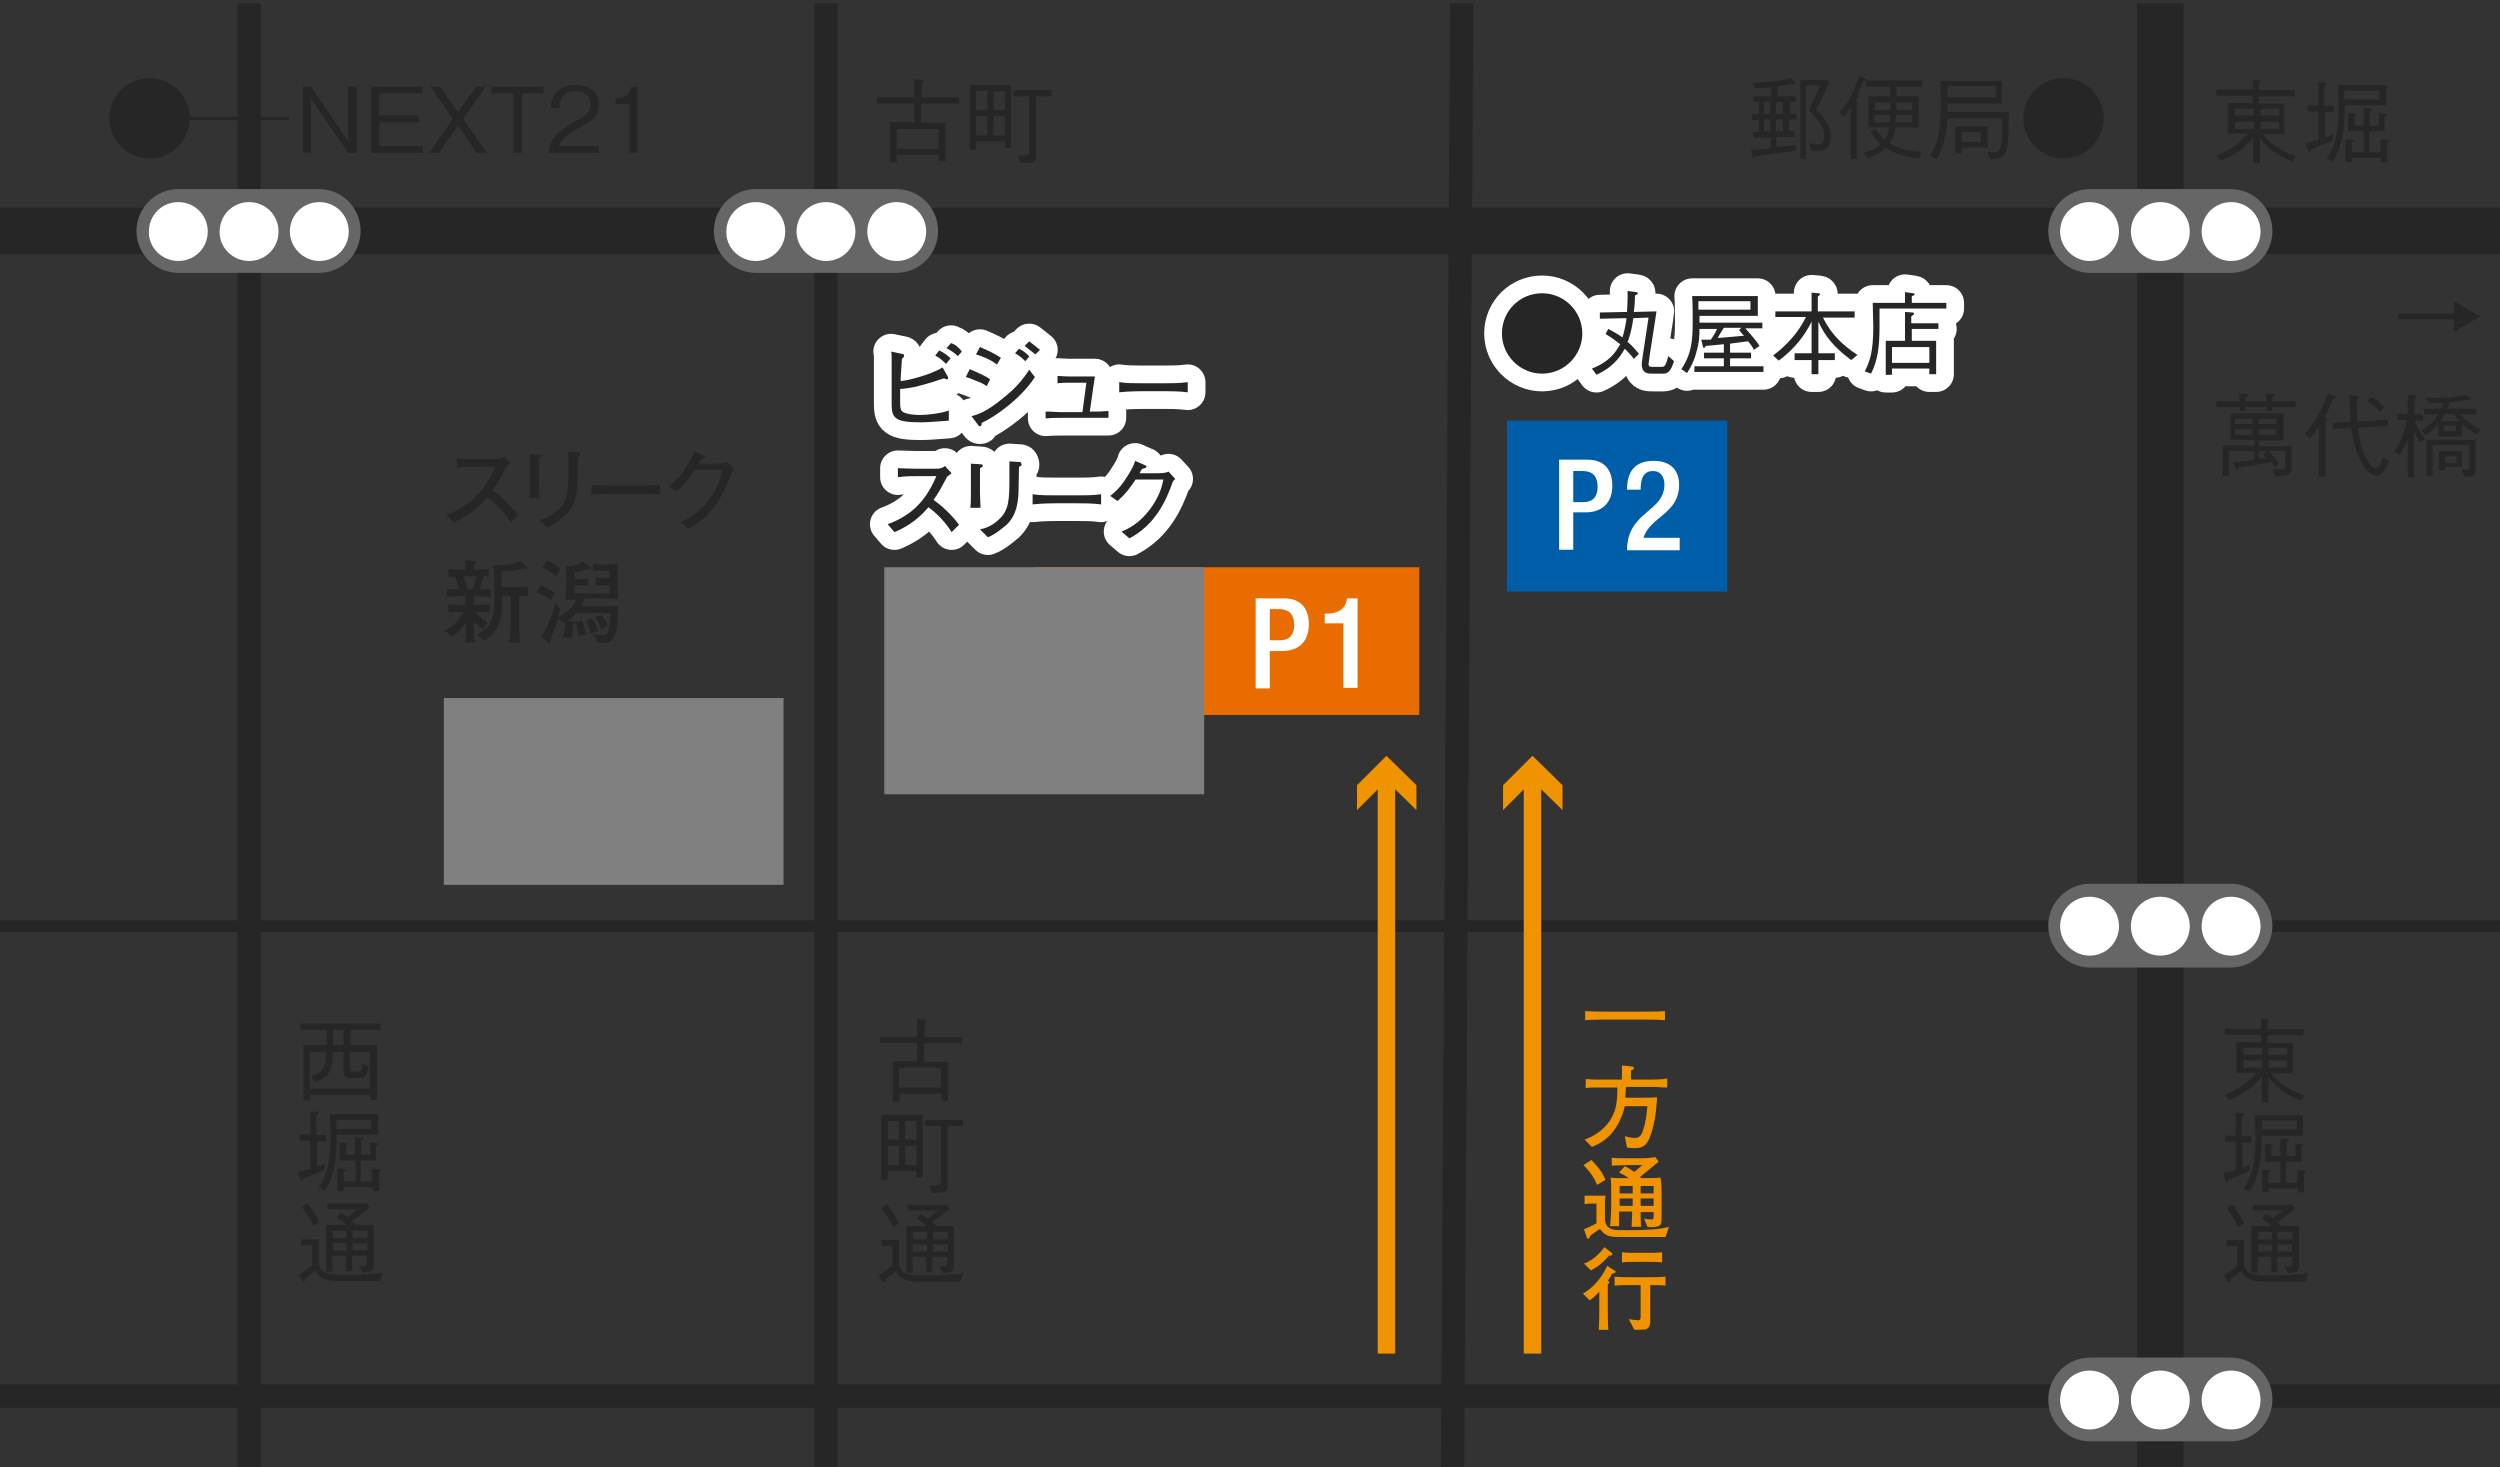 <?xml version="1.0" encoding="utf-8"?>
<!-- Generator: Adobe Illustrator 22.0.1, SVG Export Plug-In . SVG Version: 6.00 Build 0)  -->
<svg version="1.1" id="レイヤー_1" xmlns="http://www.w3.org/2000/svg" xmlns:xlink="http://www.w3.org/1999/xlink" x="0px"
	 y="0px" viewBox="0 0 441.6 259.2" style="enable-background:new 0 0 441.6 259.2;" xml:space="preserve">
<rect x="0" y="0" width="441.6" height="259.2" fill="#333333" stroke="none"/>
<style type="text/css">
	.st0{clip-path:url(#SVGID_2_);}
	.st1{fill:none;stroke:#262626;stroke-width:8.238;}
	.st2{fill:none;stroke:#262626;stroke-width:0.619;}
	.st3{fill:none;stroke:#262626;stroke-width:4.119;}
	.st4{fill:none;stroke:#262626;stroke-width:2.06;}
	.st5{fill:#262626;}
	.st6{fill:none;stroke:#FFFFFF;stroke-width:6.262;stroke-linecap:round;stroke-linejoin:round;stroke-miterlimit:10;}
	.st7{fill:none;}
	.st8{fill:#EF9300;}
	.st9{fill:#E96C00;}
	.st10{fill:#808080;}
	.st11{fill:#FFFFFF;}
	.st12{fill:#005EA9;}
	.st13{fill:#666666;}
	.st14{fill:none;stroke:#EF9300;stroke-width:3.09;stroke-miterlimit:10;}
	.st15{fill:none;stroke:#EF9300;stroke-width:3.089;stroke-miterlimit:10;}
	.st16{opacity:0.15;fill:none;}
</style>
<g>
	<defs>
		<rect id="SVGID_1_" x="0" y="0" width="441.6" height="259.2"/>
	</defs>
	<clipPath id="SVGID_2_">
		<use xlink:href="#SVGID_1_"  style="overflow:visible;"/>
	</clipPath>
	<g class="st0">
		<line class="st1" x1="-24" y1="40.8" x2="488.2" y2="40.8"/>
		<line class="st2" x1="31.5" y1="20.9" x2="51.1" y2="20.9"/>
		<line class="st3" x1="-24" y1="246.6" x2="488.2" y2="246.6"/>
		<line class="st4" x1="-24" y1="163.6" x2="488.2" y2="163.6"/>
		<line class="st1" x1="381.6" y1="0.6" x2="381.6" y2="270.8"/>
		<line class="st3" x1="258.2" y1="0.6" x2="256.5" y2="270.8"/>
		<g>
			<path class="st5" d="M433.5,58.6v-2.2h-9.9v-1h9.9v-2.2l4.6,2.7L433.5,58.6z"/>
			<path class="st5" d="M401.4,71.9v0.7h-1.1v-0.7h-3.6v0.7h-1.1v-0.7h-4.1v-1h4.1v-1.4l1.1,0.1c0.4,0,0.5,0,0.5,0.2
				c0,0.2-0.3,0.3-0.5,0.3v0.8h3.6v-1.4l1.2,0.1c0.1,0,0.3,0,0.3,0.2c0,0.1-0.1,0.2-0.4,0.3v0.8h4.1v1H401.4z M403.9,83.9
				c-0.4,0.1-1.1,0.2-2,0.3l-0.5-1.3h1.3c0.8,0,1-0.2,1-0.7v-2.6h-3c1,1.1,1.4,1.6,1.9,2.3l-0.8,0.6c-0.1-0.1-0.5-0.7-0.6-0.9
				c-1.1,0.2-4.5,0.9-5.8,1c-0.1,0.4-0.1,0.4-0.2,0.4c-0.1,0-0.3-0.2-0.3-0.3l-0.5-1.1c0.5,0,2.2-0.1,3.8-0.4v-1.5h-4.5v4.4h-1.1
				v-5.4h5.6v-1h-4.2V73h9.4v4.8H399v1h5.8v3.8C404.8,83.2,404.8,83.6,403.9,83.9z M397.9,74h-3.1v0.9h3.1V74z M397.9,75.8h-3.1v1
				h3.1V75.8z M402.1,74H399v0.9h3.1V74z M402.1,75.8H399v1h3.1V75.8z M399.7,80.2l0.6-0.5H399v1.4c0.6-0.1,0.7-0.1,1.3-0.2
				C400,80.6,399.9,80.5,399.7,80.2z"/>
			<path class="st5" d="M412.1,70.4c-0.5,1.4-1,2.3-1.5,3.3c0.6,0.2,0.5,0.3,0.5,0.4c0,0.1-0.2,0.2-0.3,0.3v9.8h-1.2v-8.8
				c-0.5,0.7-0.9,1.2-1.5,2l-1-0.8c2.3-2.6,3.4-5.1,4.1-7.1l1.1,0.4c0.1,0,0.3,0.1,0.3,0.3C412.6,70.3,412.3,70.4,412.1,70.4z
				 M419.8,84c-2,0-3.9-3.7-4.5-8.5l-3.2,0.3l-0.1-1.1l3.2-0.2c0-0.5-0.1-1.4-0.1-2.2c-0.1-2-0.1-2.3-0.1-2.5l1.3,0.1
				c0.4,0,0.4,0.1,0.4,0.2c0,0.1-0.1,0.2-0.4,0.4c0,1.6,0,2.5,0.1,4l5.4-0.4l0.1,1.1l-5.4,0.4c0.5,4.7,2.3,7.1,3.2,7.1
				c0.5,0,0.9-0.8,1.2-2l1.1,0.8C421.6,82.3,421,84,419.8,84z M420.4,72.8c-0.6-0.6-1.2-1.3-2.2-1.9l0.7-0.8
				c0.7,0.4,1.4,0.9,2.3,1.8L420.4,72.8z"/>
			<path class="st5" d="M427.5,78.1c-0.6-0.8-0.8-1.3-1.1-1.9v8.1h-1.1v-6.8c-0.3,0.8-0.6,1.6-1.4,2.8l-1-0.5c1-1.4,1.9-3.4,2.2-5.6
				h-1.6v-1.1h1.8v-3.4l1.2,0.1c0.2,0,0.3,0.1,0.3,0.2c0,0.1,0,0.1-0.3,0.4v2.8h1.5v1.1h-1.5c0.4,1.2,0.9,2.1,1.9,3.2L427.5,78.1z
				 M437.4,76.7c-1.3-0.7-2-1.3-2.5-1.8v2.2h-4.2v-2.2c-0.8,0.9-1.3,1.4-2.2,2l-0.8-0.9c0.5-0.3,1.8-0.9,3-2.8h-2.5v-1h3
				c0.1-0.3,0.2-0.5,0.4-1c-0.8,0-1.5,0-2.6,0l-0.6-1c0.4,0,0.9,0.1,1.7,0.1c1.8,0,3.7-0.1,5.4-0.6l0.7,0.5c0.1,0.1,0.2,0.2,0.2,0.3
				c0,0.1-0.1,0.2-0.2,0.2c-0.1,0-0.1,0-0.3-0.1c-1.1,0.2-2.1,0.4-3.2,0.4c-0.1,0.3-0.1,0.5-0.4,1.2h5.1v1h-2.8
				c1.1,1.3,2.3,2.1,3.7,2.7L437.4,76.7z M436.5,84.1l-1.2,0.1l-0.5-1.2c0.2,0,0.4,0,0.6,0c0.8,0,0.8-0.1,0.8-0.6v-3.8h-6.5v5.5
				h-1.1v-6.4h8.7v5.1C437.3,83.4,437.3,84.1,436.5,84.1z M431.9,82.5v0.6h-1.1v-3.4h4.1v2.8H431.9z M433.4,73.1h-1.5
				c-0.5,0.8-0.6,1-0.8,1.3h3.3C434.2,74.2,434,73.9,433.4,73.1z M433.8,75.2h-2.1v1h2.1V75.2z M433.9,80.6h-2v1.2h2V80.6z"/>
		</g>
		<g>
			<path class="st6" d="M279.5,58.9c0,3.9-3.2,7.1-7.1,7.1c-3.9,0-7.1-3.2-7.1-7.1c0-4,3.2-7.1,7.1-7.1
				C276.3,51.8,279.5,55,279.5,58.9z"/>
			<path class="st6" d="M284.1,58.1c0.9,0.5,1.5,0.8,2.5,1.5c0.4-1.3,0.7-3,0.7-3.4l-4.7,0.1v-1.1l4.8-0.1c0-0.5,0.1-1.4,0.1-2.5
				c0-0.6,0-0.9,0-1.2l1.5,0.2c0.1,0,0.3,0,0.3,0.2s-0.2,0.2-0.5,0.4c0,1.4-0.1,2-0.2,2.9l4-0.1c0,0.3-1.4,8.8-1.4,9.3
				c0,0.2,0,0.5,0.6,0.5h1.7c0.6,0,0.7-0.2,1.2-1.9l1,0.9c-0.4,1.1-0.7,2.2-1.9,2.2H292c-0.6,0-1,0-1.3-0.2c-0.6-0.3-0.7-1-0.7-1.3
				c0-0.4,0-0.5,0.2-1.8c0.3-2.2,0.7-4.4,1-6.6l-2.7,0.1c-0.1,0.9-0.4,2.7-1,4.2c0.6,0.5,1.2,1.1,2,2.1l-0.9,0.9
				c-0.2-0.3-0.6-0.8-1.6-1.8c-0.6,1-1.7,3.1-5,4.6l-0.8-1.1c3.1-1.2,4.2-2.9,5-4.3c-0.9-0.7-1.6-1.2-2.6-1.8L284.1,58.1z"/>
			<path class="st6" d="M299.3,65.7v-1h5.2v-1.4H301v-1h3.5v-1.5c-0.3,0-1.7,0.2-2,0.2c-0.5,0-0.8,0.1-1.2,0.1
				c-0.1,0.1-0.2,0.4-0.3,0.4c-0.1,0-0.1-0.1-0.2-0.3l-0.3-1.2c0.4,0,0.5,0,1.7,0c0.5-0.7,0.9-1.4,1.1-1.9h-3.1
				c0,1.3-0.1,2.7-0.5,3.9c-0.4,1.7-1,2.8-1.7,3.9l-1-0.7c1.8-2.7,2-5,2-8.5c0-1.4,0-2.9-0.1-4.4h11.6v3.5h-10.3v1.2h11.1v1h-3
				c1.7,1.9,2.2,2.6,2.5,3.1l-1,0.7c-0.3-0.6-0.5-0.9-1-1.5c-1.2,0.1-1.4,0.2-3.2,0.4v1.6h3.7v1h-3.7v1.4h5.9v1H299.3z M309.3,53.2
				h-9.3c0,0.7,0,0.8,0,1.5h9.2V53.2z M307.2,58.3l0.4-0.4h-3.1c-0.2,0.3-1,1.6-1.1,1.8c1.3-0.1,2.6-0.2,4.7-0.4
				C308,59.3,307.5,58.7,307.2,58.3z"/>
			<path class="st6" d="M327,63.6c-3-2.2-4.7-4.3-5.8-6.8v5.6h2.9v1.2h-2.9v2.5H320v-2.5h-3v-1.2h3v-5.6c-1.2,2.5-3.1,4.9-5.8,6.9
				l-1-0.9c2.4-1.8,4.5-4.1,5.8-6.8h-5.4V55h6.4v-3.3l1.2,0.1c0.1,0,0.3,0,0.3,0.2c0,0.1-0.2,0.2-0.4,0.4V55h6.5v1.1H322
				c1.6,3.2,3.7,5,6.1,6.6L327,63.6z"/>
			<path class="st6" d="M332,54.6c0,1.6,0,2.3,0,2.9c0,3.8-0.3,6.1-1.5,8.5l-1.1-0.4c0.8-1.6,1.5-3.3,1.5-7.8c0-1.3-0.1-2.7-0.1-4.3
				h5.7v-1.9l1.4,0.2c0.1,0,0.3,0,0.3,0.2c0,0.1-0.1,0.2-0.5,0.3v1.2h6.1v1H332z M342.5,58.1h-4.8v2.1h4.3v5.9h-1.2v-1h-6.6v1.1
				h-1.1v-6h3.4v-5.1l1.3,0.1c0.1,0,0.3,0,0.3,0.2c0,0.2-0.4,0.4-0.5,0.5v1.2h4.8V58.1z M340.8,64.1v-2.8h-6.6v2.8H340.8z"/>
		</g>
		<g>
			<path class="st5" d="M317.2,26.6c-1.4,0.2-3.8,0.6-7.2,1c0,0.1-0.1,0.4-0.3,0.4c-0.1,0-0.1-0.1-0.1-0.2l-0.3-1.3
				c0.2,0,0.4,0,1.3-0.1c0.4,0,1.5-0.2,2.2-0.2v-1.9h-3.1v-1h1v-2.1h-1.2v-1h1.2V18h-1v-1h3.2v-1.6c-0.9,0.1-1.9,0.2-2.8,0.2l-0.5-1
				c1,0,1.7,0,3.4-0.2c2.1-0.2,2.7-0.4,3.4-0.7l0.6,0.9c0,0,0.1,0.1,0.1,0.2c0,0.1-0.1,0.1-0.1,0.1c-0.1,0-0.1,0-0.5-0.1
				c-0.8,0.2-1.4,0.3-2.5,0.4V17h3.2v1h-1v2.1h1.1v1H316v2.1h1v1h-3.2V26c0.8-0.1,1.9-0.2,3.5-0.4L317.2,26.6z M312.7,18h-1.1v2.1
				h1.1V18z M312.7,21.1h-1.1v2.1h1.1V21.1z M314.9,18h-1.2v2.1h1.2V18z M314.9,21.1h-1.2v2.1h1.2V21.1z M322.6,26.2
				c-0.5,0.4-1.1,0.5-1.4,0.5c-0.4,0-0.9,0-1.3-0.1l-0.4-1.3c1.1,0.2,1.3,0.2,1.7,0.2c0.5,0,1-0.2,1-1.3c0-2.1-1.3-3.3-2.7-4.7
				c1-2.1,1.7-3.7,2-4.4H319v13H318V14.1h4.7l0.4,0.5c-1.1,2.5-1.8,3.8-2.3,4.8c2.2,2,2.6,3.6,2.6,4.7
				C323.4,24.7,323.2,25.7,322.6,26.2z"/>
			<path class="st5" d="M329.1,14.3c-0.4,1-0.6,1.6-1,2.5c0.1,0,0.2,0.1,0.2,0.2c0,0.2-0.1,0.3-0.3,0.4v10.7h-1.1v-9.1
				c-0.7,1.1-1,1.4-1.1,1.6l-1-0.7c1.2-1.3,2.3-2.6,3.6-6.5l1.1,0.5c0.3,0.1,0.3,0.2,0.3,0.2C329.5,14.3,329.4,14.3,329.1,14.3z
				 M335,15.4V17h3.9v5.5h-4.1c-0.3,1.8-0.7,2.4-1,2.8c1.7,1.1,3.7,1.4,5.7,1.5l-0.5,1.2c-2.5-0.3-4.3-0.8-5.9-1.9
				c-1.2,1.2-2.7,1.7-3.2,1.9l-0.8-1c0.7-0.2,2-0.5,3.1-1.5c-0.9-0.8-1.4-1.7-1.8-2.2l1-0.5c0.5,0.9,0.9,1.3,1.5,1.9
				c0.3-0.3,0.6-0.9,0.8-2.2H330V17h3.9v-0.9v-0.8h-4.3v-1.1h9.9v1.1H335z M333.9,18.1h-2.7v1.3h2.7V18.1z M331.1,20.3v1.3h2.7
				c0-0.4,0-0.5,0-1.3H331.1z M337.7,20.3h-2.8c0,0.6,0,1.1-0.1,1.3h2.9V20.3z M337.7,18.1H335c0,0.9,0,1,0,1.3h2.8V18.1z"/>
			<path class="st5" d="M354.5,26.1c-0.1,0.6-0.5,2.1-3,2l-0.5-1.3c0.3,0,0.7,0.1,1,0.1c1.3,0,1.5-0.8,1.6-2.1
				c0.1-0.9,0.1-1.9,0.1-3.9h-9.7c-0.2,4-1.1,5.7-1.9,7.2l-1.2-0.6c1.8-2.7,1.9-5.5,1.9-9c0-1.4,0-2.8-0.1-4.2h10.9v4H344
				c0,0.6,0,1.2,0,1.5h10.8C354.8,22.2,354.8,24.8,354.5,26.1z M352.5,15.2H344c0,0.5,0,1.3,0,2h8.5V15.2z M346.5,26.1v1h-1.1v-4.8
				h5.7v3.8H346.5z M349.9,23.3h-3.4v1.8h3.4V23.3z"/>
			<path class="st5" d="M371.6,20.9c0,3.9-3.2,7.1-7.1,7.1c-3.9,0-7.1-3.2-7.1-7.1c0-4,3.2-7.1,7.1-7.1
				C368.4,13.8,371.6,16.9,371.6,20.9z"/>
		</g>
		<g>
			<path class="st7" d="M406.3,20.9c0,3.9-3.2,7.1-7.1,7.1c-3.9,0-7.1-3.2-7.1-7.1c0-4,3.2-7.1,7.1-7.1
				C403.1,13.8,406.3,16.9,406.3,20.9z"/>
			<path class="st7" d="M412.7,15.9c0.3,0.5,0.5,0.8,0.7,1.2l-1,0.5c-0.4-0.7-0.7-1.3-1-1.7h-1.1c-0.5,0.6-0.9,0.9-1.4,1.3l-1-0.7
				c1.2-0.8,2.3-1.9,3.1-3.2l1,0.6c0.1,0.1,0.2,0.2,0.2,0.3c0,0.2-0.3,0.2-0.6,0.3c0,0-0.4,0.4-0.4,0.4h3.7v1H412.7z M421.2,27.2
				c-0.3,0.3-1,0.5-2.4,0.4l-0.7-1.4c0.3,0.1,1.1,0.2,1.6,0.2c0.4,0,0.7-0.1,0.8-0.7c0.2-0.7,0.2-1.5,0.2-1.8h-4.8v4.4h-1.2v-4.1
				c-1.2,1.3-3.1,2.9-5.4,4l-0.8-1c2.5-1.1,3.9-2.2,4.9-3.3h-3.8c-0.3,0.7-0.3,0.9-0.5,1.1l-1.1-0.4c0.7-1.4,1.1-2.8,1.3-4.5
				l1.1,0.4h4.2V19h-5.7v-1h11.9v3.5h-5.1v1.4h5.9C422,23.5,421.9,26.5,421.2,27.2z M414.9,21.5h-4.4c-0.2,0.7-0.2,0.7-0.4,1.4h4.7
				V21.5z M419.2,15.9c0.3,0.5,0.5,0.7,0.7,1l-1,0.6c-0.5-0.8-0.8-1.2-1.1-1.6h-1.5c-0.3,0.4-0.6,0.8-1.1,1.4l-1-0.6
				c1.4-1.4,2-2.7,2.3-3.3l1.1,0.5c0.1,0,0.2,0.2,0.2,0.3c0,0.2-0.2,0.2-0.5,0.2c-0.1,0.2-0.1,0.2-0.3,0.5h5.2v1H419.2z M420,19
				h-3.9v1.5h3.9V19z"/>
			<path class="st7" d="M436.7,27.1v-1.2H426v1.4h-1.2V15.3h13.2v11.8H436.7z M433.2,21.6c0,0.6,0.3,0.7,0.6,0.7h0.3
				c0.3,0,0.5-0.1,0.6-0.3c0.2-0.4,0.4-1.2,0.4-1.5l1.1,0.5c-0.4,1.8-0.8,2.4-1.9,2.4h-1.3c-0.9,0-1-0.6-1-1.2v-5.7h-1.6
				c0,4.1-0.1,5.2-2.9,7.3l-0.9-1c2.5-1.3,2.7-2.7,2.6-6.3H426v8.3h10.7v-8.3h-3.5V21.6z"/>
			<path class="st7" d="M445.6,17.4c-0.8-0.8-1.3-1.3-1.7-2c-1.1,1.7-2,2.6-3.1,3.6l-0.9-0.8c1.5-1.1,3-3,3.8-4.7l1.1,0.4
				c0.2,0.1,0.3,0.1,0.3,0.2c0,0.1-0.2,0.2-0.4,0.3c0.5,0.7,1,1.3,1.9,2.1L445.6,17.4z M441.6,28.1c-0.1,0.4-0.2,0.5-0.3,0.5
				s-0.2-0.2-0.3-0.4l-0.3-1.2c1.3-0.3,1.7-0.4,2.6-0.7v-4.5h-2.6v-1h2.6v-1.8h-1.4v-1h3.9v1h-1.5v1.8h2v1h-2v4.2
				c1-0.3,1.5-0.5,2.1-0.7v1.1C445.5,26.8,443.8,27.4,441.6,28.1z M441.9,26c-0.3-1.1-0.6-1.7-1-2.4l0.9-0.5c0.5,0.8,0.8,1.6,1,2.4
				L441.9,26z M446.3,23.7c-0.2,0.9-0.3,1.3-0.5,1.8l-1-0.2c0.3-0.9,0.5-1.6,0.5-2.4l1.1,0.3c0.3,0.1,0.3,0.1,0.3,0.2
				C446.7,23.5,446.6,23.6,446.3,23.7z M454.1,27.8c-1.2-0.8-2.1-1.7-2.9-2.9v1c-1,0.5-2.3,1.1-3.8,1.7c-0.1,0.3-0.1,0.4-0.2,0.4
				c-0.1,0-0.2-0.2-0.3-0.3l-0.4-1c0.3-0.1,0.7-0.3,1.1-0.4v-12h6.4v6.3h-3.1c0,0.4,0.2,1.4,0.6,2.4c1.1-0.5,1.7-0.9,2.6-1.4
				l0.8,0.9c0,0,0.1,0.1,0.1,0.2c0,0.1-0.1,0.1-0.2,0.1c-0.1,0-0.3,0-0.4-0.1c-0.4,0.2-2.1,1.1-2.5,1.2c0.7,1.3,1.9,2.2,3.1,2.9
				L454.1,27.8z M452.8,15.4h-4.2V17h4.2V15.4z M452.8,18h-4.2v1.6h4.2V18z M449.8,20.7h-1.2V26c1.2-0.5,1.6-0.7,2.5-1.2
				C450.7,24,450.1,22.8,449.8,20.7z"/>
			<path class="st7" d="M461.6,14.8c-0.1,0-0.2,0-0.5-0.1c-1.3,1.4-2.5,2.4-3.8,3.3l-0.9-0.8c1.6-1,2.8-2,4.2-3.6l1,0.9
				c0.1,0.1,0.1,0.2,0.1,0.3S461.7,14.8,461.6,14.8z M461.4,17.9c-0.4,0.6-0.8,1.2-1.2,1.8c0.1,0.1,0.3,0.2,0.3,0.4
				c0,0.1-0.1,0.2-0.3,0.4v7.8H459V21c-0.6,0.6-1,1.1-1.7,1.7l-0.8-0.9c2.1-1.7,3.2-3.4,4.2-5.2l1,0.9c0,0,0.2,0.1,0.2,0.2
				C461.9,17.9,461.5,17.9,461.4,17.9z M467.8,20.1v6.7c0,0.9-0.3,1.1-0.5,1.2c-0.4,0.2-0.5,0.2-2.3,0.1l-0.3-1.3
				c0.5,0.1,1.1,0.1,1.4,0.1c0.3,0,0.5-0.1,0.5-0.5v-6.4h-5V19h9.1v1.1H467.8z M462.4,15.5v-1.1h7.4v1.1H462.4z"/>
		</g>
		<g>
			<path class="st5" d="M33.5,20.9c0,3.9-3.2,7.1-7.1,7.1c-3.9,0-7.1-3.2-7.1-7.1c0-4,3.2-7.1,7.1-7.1
				C30.3,13.8,33.5,16.9,33.5,20.9z"/>
			<path class="st5" d="M61.5,27l-6.6-9.6V27h-1.4V15.3h1.4l6.6,9.6v-9.6H63V27H61.5z"/>
			<path class="st5" d="M65.6,27V15.3h9v1.2H67v3.9h7v1.2h-7v4.2h7.7V27H65.6z"/>
			<path class="st5" d="M84.2,27l-3.3-4.8L77.5,27h-1.7l4.2-6l-4-5.7h1.7l3.2,4.5l3.2-4.5h1.7l-4,5.7l4.2,6H84.2z"/>
			<path class="st5" d="M92.2,16.5V27h-1.5V16.5h-3.9v-1.2h9.2v1.2H92.2z"/>
			<path class="st5" d="M96.9,27c0.2-2.8,2-4,4.9-5.7c1.8-1,2.5-1.4,2.5-2.9c0-1.9-1.5-2.3-2.6-2.3c-2.8,0-2.9,2.3-2.9,3h-1.5
				c0-0.7,0.1-1.8,1-2.8c1.1-1.2,2.8-1.3,3.4-1.3c1.7,0,4.1,0.8,4.1,3.4c0,2.1-1.2,3-3.4,4.1c-3,1.6-3.4,2.6-3.7,3.3h7.1V27H96.9z"
				/>
			<path class="st5" d="M111.2,27v-8.6h-2.5v-1c1-0.1,2.4-0.1,2.8-2.1h1.1V27H111.2z"/>
		</g>
		<g>
			<path class="st5" d="M404.9,28.5c-2.6-1-4.6-2.5-5.7-4.1v4.4h-1.2v-4.5c-1.5,1.9-3.5,3.2-5.7,4.1l-0.8-0.9c2.4-1,4.3-2.3,5.5-3.9
				h-3.5v-5.4h4.4v-1.3h-6.4v-1.1h6.4v-1.7l1.1,0.1c0.1,0,0.3,0,0.3,0.2c0,0.1-0.1,0.2-0.3,0.3v1.2h6.4v1.1h-6.4v1.3h4.5v5.4h-3.8
				c1,1.4,2.8,2.8,5.8,3.9L404.9,28.5z M398.1,19.2h-3.3v1.2h3.3V19.2z M398.1,21.5h-3.3v1.3h3.3V21.5z M402.6,19.2h-3.3v1.2h3.3
				V19.2z M402.6,21.5h-3.3v1.3h3.3V21.5z"/>
			<path class="st5" d="M410.7,19.7v4.6c0.7-0.2,0.9-0.4,1.4-0.6l-0.1,1.1c-0.8,0.4-1.9,0.9-3.8,1.6c-0.1,0.3-0.1,0.4-0.3,0.4
				c-0.1,0-0.2-0.2-0.2-0.3l-0.4-1.3c0.4,0,0.9-0.1,2.2-0.5v-5h-1.9v-1.1h1.9v-4.1l1.1,0.1c0.2,0,0.4,0,0.4,0.2
				c0,0.2-0.3,0.3-0.4,0.3v3.6h1.7v1.1H410.7z M414.2,18.6c0,4.8-0.6,7.5-2.1,9.9l-1.1-0.5c0.9-1.3,2.1-3.4,2.1-8.8
				c0-1.6-0.1-3.5-0.1-4.2h8.5v3.6H414.2z M420.3,16h-6.2c0,0.3,0,1.5,0,1.6h6.2V16z M421.7,25.2v3.4h-1.1v-0.7h-5.2v0.7h-1.1v-4
				l1.1,0.1c0.3,0,0.4,0,0.4,0.2c0,0.2-0.3,0.2-0.4,0.2v1.8h2.1v-3.7h-2.7V20l1,0.1c0.1,0,0.4,0,0.4,0.2c0,0.1-0.1,0.2-0.3,0.3v1.6
				h1.6v-3.1l1.2,0.1c0.2,0,0.3,0,0.3,0.2c0,0.1-0.1,0.2-0.4,0.3v2.5h1.6V20l1.1,0.1c0.1,0,0.3,0,0.3,0.2s-0.1,0.2-0.4,0.3v2.6h-2.7
				v3.7h2v-2.3l1.1,0.1c0.3,0,0.4,0.1,0.4,0.2C422.1,25,422,25.1,421.7,25.2z"/>
		</g>
		<g>
			<path class="st5" d="M406.4,194.4c-2.6-1-4.6-2.5-5.7-4.1v4.4h-1.2v-4.5c-1.5,1.9-3.5,3.2-5.7,4.1l-0.8-0.9
				c2.4-1,4.3-2.3,5.5-3.9h-3.5v-5.4h4.4v-1.3h-6.4v-1.1h6.4V180l1.1,0.1c0.1,0,0.3,0,0.3,0.2c0,0.1-0.1,0.2-0.3,0.3v1.2h6.4v1.1
				h-6.4v1.3h4.5v5.4h-3.8c1,1.4,2.8,2.8,5.8,3.9L406.4,194.4z M399.6,185.1h-3.3v1.2h3.3V185.1z M399.6,187.3h-3.3v1.3h3.3V187.3z
				 M404,185.1h-3.3v1.2h3.3V185.1z M404,187.3h-3.3v1.3h3.3V187.3z"/>
			<path class="st5" d="M396.1,201.7v4.6c0.7-0.2,0.9-0.4,1.4-0.6l-0.1,1.1c-0.8,0.4-1.9,0.9-3.8,1.6c-0.1,0.3-0.1,0.4-0.3,0.4
				c-0.1,0-0.2-0.2-0.2-0.3l-0.4-1.3c0.4,0,0.9-0.1,2.2-0.5v-5H393v-1.1h1.9v-4.1l1.1,0.1c0.2,0,0.4,0,0.4,0.2
				c0,0.2-0.3,0.3-0.4,0.3v3.6h1.7v1.1H396.1z M399.5,200.6c0,4.8-0.6,7.5-2.1,9.9l-1.1-0.5c0.9-1.3,2.1-3.4,2.1-8.8
				c0-1.6-0.1-3.5-0.1-4.2h8.5v3.6H399.5z M405.7,197.9h-6.2c0,0.3,0,1.5,0,1.6h6.2V197.9z M407,207.2v3.4h-1.1v-0.7h-5.2v0.7h-1.1
				v-4l1.1,0.1c0.3,0,0.4,0,0.4,0.2c0,0.2-0.3,0.2-0.4,0.2v1.8h2.1v-3.7h-2.7V202l1,0.1c0.1,0,0.4,0,0.4,0.2c0,0.1-0.1,0.2-0.3,0.3
				v1.6h1.6v-3.1l1.2,0.1c0.2,0,0.3,0,0.3,0.2s-0.1,0.2-0.4,0.3v2.5h1.6v-2.2l1.1,0.1c0.1,0,0.3,0,0.3,0.2c0,0.1-0.1,0.2-0.4,0.3
				v2.6h-2.7v3.7h2v-2.3l1.1,0.1c0.3,0,0.4,0.1,0.4,0.2C407.5,207,407.4,207.1,407,207.2z"/>
			<path class="st5" d="M407.2,226.4h-7.1c-2.6,0-3.5-0.5-4.3-1.9c-0.3,0.3-0.9,0.8-1.8,1.5c0,0.2,0,0.5-0.2,0.5
				c-0.1,0-0.2-0.1-0.3-0.2l-0.7-1c0.7-0.4,1.3-0.8,2.4-1.7v-3.5h-1.9v-1.1h3.1v4.2c0,0.9,0.7,1.6,1.4,1.8c0.6,0.2,1.2,0.3,3.1,0.3
				c3.8,0,5.8-0.3,6.9-0.4L407.2,226.4z M395.4,216.7c-0.8-1.5-1.4-2.4-2.1-3.3l1-0.7c0.7,0.9,1.4,2,2.1,3.4L395.4,216.7z
				 M404.2,224.9l-0.7-1.2c0.5,0,0.7,0,0.8,0c0.6,0,0.6-0.2,0.6-0.7V222h-2.6v2.7h-1.1V222h-2.4v2.8h-1.1v-8.2h3.6
				c-0.5-0.5-0.9-0.8-1.7-1.3l0.6-0.9c0.4,0.2,0.4,0.2,1.3,0.8c1.1-0.9,1.3-1,1.8-1.4h-5.4v-1h7l0.5,0.7c-1.2,1-1.9,1.5-3.1,2.4
				c0.4,0.4,0.6,0.6,0.7,0.7h3.1v6.8C406,224.5,405.9,224.8,404.2,224.9z M401.3,217.6h-2.4v1.3h2.4V217.6z M401.3,219.8h-2.4v1.3
				h2.4V219.8z M404.9,217.6h-2.6v1.3h2.6V217.6z M404.9,219.8h-2.6v1.3h2.6V219.8z"/>
		</g>
		<g>
			<path class="st8" d="M289.9,180.1h-5.7c-0.5,0-3,0-4.2,0.1v-1.6c1.3,0.1,4.1,0.1,4.2,0.1h5.7c0.5,0,3,0,4.2-0.1v1.6
				C292.9,180.1,290,180.1,289.9,180.1z"/>
			<path class="st8" d="M292.5,192c-0.4,0-2.1,0-2.4,0h-2.9c0,0.8-0.1,1.4-0.1,1.9h2.9c1.1,0,2,0,2.7-0.1c0,0.3,0,0.5-0.2,2.5
				c0,0.2-0.5,4.1-1.6,5.6c-0.6,0.8-1.3,0.9-2.2,0.9c-0.2,0-0.7,0-1.3-0.1l-0.4-2c0.5,0.1,1,0.3,1.7,0.3c0.5,0,1.1,0,1.5-1.3
				c0.5-1.4,0.6-2.4,0.8-4.3h-4c-0.4,1.9-1.3,3.6-2.4,4.9c-1.1,1.2-2.2,1.8-3.4,2.3l-1.3-1.3c1.1-0.4,3.1-1.3,4.5-3.4
				c0.9-1.4,1.3-2.8,1.3-5.8h-1.1c-0.5,0-2.5,0-2.9,0c-0.6,0-1,0-1.6,0.1v-1.6c0.3,0,0.8,0.1,2.2,0.1c0.4,0,1.6,0,1.9,0
				c0.1,0,0.3,0,0.4,0h1.9c0-0.4,0-2.1,0-2.5l1.9,0.2c0.1,0,0.2,0.1,0.2,0.3c0,0.3-0.3,0.3-0.5,0.4c0,0.3,0,1.4,0,1.6h2.1
				c2.3,0,3.4,0,4.3-0.2v1.6C293.3,192.1,293,192,292.5,192z"/>
			<path class="st8" d="M282.1,209.3c-0.3-0.8-0.9-2-2.4-3.5l1.4-0.9c1.4,1.4,2.1,2.5,2.5,3.5L282.1,209.3z M294.2,218.5
				c-2.6,0-7.6,0-8.5,0c-1.9,0-2.3-0.5-3.1-1.4c-0.6,0.4-1.4,0.9-1.7,1.2c-0.1,0.3-0.2,0.5-0.4,0.5c-0.1,0-0.2-0.1-0.2-0.2l-0.5-1.5
				c0.8-0.2,2.1-1,2.2-1v-3.5h-1.1c-0.1,0-0.5,0-1,0.1v-1.5c0.3,0,0.8,0,1.2,0h1.3c0.5,0,0.7,0,1.2,0c0,0.2,0,0.3-0.1,0.8
				c0,0.2,0,0.9,0,1v2.3c0,0.5,0.2,1.1,0.5,1.4c0.7,0.6,1.4,0.6,3.2,0.6c3.3,0,6-0.1,7.6-0.6L294.2,218.5z M293.5,210.8v4.1
				c0,1.1,0,1.5-0.6,1.7c-0.6,0.2-1.3,0.2-1.9,0.1l-0.6-1.5c0.4,0.2,0.9,0.2,1.3,0.2c0.3,0,0.4,0,0.4-0.7v-0.6h-2.3
				c0,0.9,0,1.7,0.1,2.6h-1.7c0-0.5,0.1-1.8,0.1-2.3c0-0.1,0-0.2,0-0.4h-2.3c0,0.3,0,0.8,0,1.3c0,0.5,0,1,0,1.3h-1.6
				c0.1-0.7,0.2-2.7,0.2-3v-3c0-0.8,0-1.9-0.1-2.6c0.6,0.1,0.8,0.1,2.5,0.1h0.7c-0.4-0.3-1.1-0.7-1.7-1l1-1.1c0.7,0.3,1.2,0.7,1.7,1
				l1.4-1.2h-2.7c-0.9,0-1.8,0.1-2.7,0.1v-1.4c0.9,0.1,2.3,0.1,2.5,0.1h2.5c0.5,0,1.4,0,2.7-0.2l0.6,0.8l-3.3,2.7
				c0.1,0.1,0.1,0.1,0.2,0.2h0.9c0.8,0,1.7,0,2.5-0.1C293.5,208.7,293.5,210,293.5,210.8z M288.4,209.5h-2.3v1.3h2.3V209.5z
				 M288.4,211.7h-2.3v1.3h2.3V211.7z M292.1,209.5h-2.3v1.3h2.3V209.5z M292.1,211.7h-2.3v1.3h2.3V211.7z"/>
			<path class="st8" d="M284.7,225c-0.1,0.3-0.2,0.6-0.7,1.2c0.2,0.2,0.3,0.2,0.3,0.3c0,0.1,0,0.1-0.3,0.4c0,0.6,0,1.6,0,2.2v1.9
				c0,0.9,0,2.9,0.1,3.9h-1.7c0.1-1.3,0.1-3.1,0.1-4.4v-2.3c-0.7,0.7-1.1,1.1-1.7,1.5l-1.2-1.2c1.5-0.8,3.2-2.5,4.3-4.9l1.4,0.9
				c0.1,0.1,0.1,0.1,0.1,0.2C285.2,224.9,285.2,224.9,284.7,225z M284.2,221.8c-1.2,1.5-2.7,2.4-3.2,2.6l-1.2-1.2
				c1.6-0.6,2.8-1.8,3.6-2.9l1.3,1c0,0,0.1,0.1,0.1,0.2C284.8,221.8,284.6,221.8,284.2,221.8z M291.5,227v3.7c0,0.8,0,2.1,0,2.8
				c0,0.4-0.1,1-0.7,1.3c-0.4,0.1-1.8,0.1-2.1,0.1l-1-1.9c0.5,0.1,1.2,0.2,1.7,0.2c0.4,0,0.4-0.2,0.4-1V227h-1.8c-0.8,0-2,0-2.8,0.1
				v-1.6c0.9,0.1,1.9,0.1,2.9,0.1h3.2h0.4c0.8,0,1.8,0,2.5-0.1v1.6C293.5,227,292.7,227,291.5,227z M291.4,222.9h-2.6
				c-0.7,0-1.7,0-2.3,0.1v-1.8c0.7,0.1,1.8,0.1,2.5,0.1h2.3c0.7,0,1.6,0,2.3-0.1v1.8C292.8,222.9,292.1,222.9,291.4,222.9z"/>
		</g>
		<g>
			<path class="st5" d="M163.2,184.3v3.3h4.3v6.8h-1.2v-1.2h-7.4v1.4h-1.2v-7.1h4.3v-3.3h-6.6v-1.1h6.6V180l1.3,0.1
				c0.1,0,0.4,0,0.4,0.2c0,0.2-0.2,0.3-0.4,0.4v2.5h6.6v1.1H163.2z M166.2,188.6h-7.4v3.5h7.4V188.6z"/>
			<path class="st5" d="M161.9,208v-1.1h-5.1v1.5h-1.1v-11.5h7.3V208H161.9z M158.8,198h-2v3.3h2V198z M158.8,202.4h-2v3.4h2V202.4z
				 M161.9,198h-2v3.3h2V198z M161.9,202.4h-2v3.4h2V202.4z M167.4,198.9v10.2c0,1.5-0.2,1.6-2.8,1.6l-0.4-1.3c0.4,0,0.6,0,0.9,0
				c0.9,0,1.1-0.2,1.1-0.8v-9.7h-2.8v-1.1h6.7v1.1H167.4z"/>
			<path class="st5" d="M169.6,226.4h-7.1c-2.6,0-3.5-0.5-4.3-1.9c-0.3,0.3-0.9,0.8-1.8,1.5c0,0.2,0,0.5-0.2,0.5
				c-0.1,0-0.2-0.1-0.3-0.2l-0.7-1c0.7-0.4,1.3-0.8,2.4-1.7v-3.5h-1.9v-1.1h3.1v4.2c0,0.9,0.7,1.6,1.4,1.8c0.6,0.2,1.2,0.3,3.1,0.3
				c3.8,0,5.8-0.3,6.9-0.4L169.6,226.4z M157.8,216.7c-0.8-1.5-1.4-2.4-2.1-3.3l1-0.7c0.7,0.9,1.4,2,2.1,3.4L157.8,216.7z
				 M166.6,224.9l-0.7-1.2c0.5,0,0.7,0,0.8,0c0.6,0,0.6-0.2,0.6-0.7V222h-2.6v2.7h-1.1V222h-2.4v2.8h-1.1v-8.2h3.6
				c-0.5-0.5-0.9-0.8-1.7-1.3l0.6-0.9c0.4,0.2,0.4,0.2,1.3,0.8c1.1-0.9,1.3-1,1.8-1.4h-5.4v-1h7l0.5,0.7c-1.2,1-1.9,1.5-3.1,2.4
				c0.4,0.4,0.6,0.6,0.7,0.7h3.1v6.8C168.5,224.5,168.3,224.8,166.6,224.9z M163.7,217.6h-2.4v1.3h2.4V217.6z M163.7,219.8h-2.4v1.3
				h2.4V219.8z M167.4,217.6h-2.6v1.3h2.6V217.6z M167.4,219.8h-2.6v1.3h2.6V219.8z"/>
		</g>
		<g>
			<path class="st5" d="M54.8,194.4h-1.2v-9.8h4.1v-2.7h-4.6v-1.1h14.1v1.1h-5.3v2.7h4.7v9.7h-1.2v-0.9H54.8V194.4z M61.9,188.7
				c0,0.6,0.1,0.6,0.6,0.6h0.7c0.6,0,0.6-0.1,0.9-1.3l1,0.4c-0.3,1.8-0.7,2-1.6,2H62c-1.1,0-1.3-0.2-1.3-1.3v-3.3h-1.9
				c0,3.1-0.5,4.3-3,5.3l-0.9-0.9c2.1-0.8,2.7-1.4,2.7-4.4h-2.9v6.5h10.6v-6.5h-3.5V188.7z M60.7,181.9h-1.9v2.7h1.9V181.9z"/>
			<path class="st5" d="M56,201.5v4.6c0.7-0.2,0.9-0.4,1.4-0.6l-0.1,1.1c-0.8,0.4-1.9,0.9-3.8,1.6c-0.1,0.3-0.1,0.4-0.3,0.4
				c-0.1,0-0.2-0.2-0.2-0.3l-0.4-1.3c0.4,0,0.9-0.1,2.2-0.5v-5h-1.9v-1.1h1.9v-4.1l1.1,0.1c0.2,0,0.4,0,0.4,0.2
				c0,0.2-0.3,0.3-0.4,0.3v3.6h1.7v1.1H56z M59.5,200.4c0,4.8-0.6,7.5-2.1,9.9l-1.1-0.5c0.9-1.3,2.1-3.4,2.1-8.8
				c0-1.6-0.1-3.5-0.1-4.2h8.5v3.6H59.5z M65.6,197.8h-6.2c0,0.3,0,1.5,0,1.6h6.2V197.8z M67,207v3.4h-1.1v-0.7h-5.2v0.7h-1.1v-4
				l1.1,0.1c0.3,0,0.4,0,0.4,0.2c0,0.2-0.3,0.2-0.4,0.2v1.8h2.1V205H60v-3.2l1,0.1c0.1,0,0.4,0,0.4,0.2c0,0.1-0.1,0.2-0.3,0.3v1.6
				h1.6v-3.1l1.2,0.1c0.2,0,0.3,0,0.3,0.2s-0.1,0.2-0.4,0.3v2.5h1.6v-2.2l1.1,0.1c0.1,0,0.3,0,0.3,0.2c0,0.1-0.1,0.2-0.4,0.3v2.6
				h-2.7v3.7h2v-2.3l1.1,0.1c0.3,0,0.4,0.1,0.4,0.2C67.4,206.8,67.3,206.9,67,207z"/>
			<path class="st5" d="M67.2,226.3H60c-2.6,0-3.5-0.5-4.3-1.9c-0.3,0.3-0.9,0.8-1.8,1.5c0,0.2,0,0.5-0.2,0.5
				c-0.1,0-0.2-0.1-0.3-0.2l-0.7-1c0.7-0.4,1.3-0.8,2.4-1.7V220h-1.9v-1.1h3.1v4.2c0,0.9,0.7,1.6,1.4,1.8c0.6,0.2,1.2,0.3,3.1,0.3
				c3.8,0,5.8-0.3,6.9-0.4L67.2,226.3z M55.4,216.5c-0.8-1.5-1.4-2.4-2.1-3.3l1-0.7c0.7,0.9,1.4,2,2.1,3.4L55.4,216.5z M64.1,224.8
				l-0.7-1.2c0.5,0,0.7,0,0.8,0c0.6,0,0.6-0.2,0.6-0.7v-1.1h-2.6v2.7h-1.1v-2.7h-2.4v2.8h-1.1v-8.2h3.6c-0.5-0.5-0.9-0.8-1.7-1.3
				l0.6-0.9c0.4,0.2,0.4,0.2,1.3,0.8c1.1-0.9,1.3-1,1.8-1.4h-5.4v-1h7l0.5,0.7c-1.2,1-1.9,1.5-3.1,2.4c0.4,0.4,0.6,0.6,0.7,0.7H66
				v6.8C66,224.4,65.8,224.6,64.1,224.8z M61.2,217.4h-2.4v1.3h2.4V217.4z M61.2,219.6h-2.4v1.3h2.4V219.6z M64.9,217.4h-2.6v1.3
				h2.6V217.4z M64.9,219.6h-2.6v1.3h2.6V219.6z"/>
		</g>
		<rect x="182.6" y="100.2" class="st9" width="68.1" height="26.1"/>
		<rect x="156.2" y="100.2" class="st10" width="56.5" height="40.1"/>
		<rect x="78.4" y="123.3" class="st10" width="60" height="33"/>
		<g>
			<g>
				<path class="st11" d="M221.8,105.7h5c3.1,0,4.4,1.9,4.4,4.6c0,2.9-1.7,4.7-4.7,4.7h-2.2v6.6h-2.5V105.7z M224.3,113.1h1.8
					c1.4,0,2.5-0.7,2.5-2.7c0-1.7-0.7-2.8-2.7-2.8h-1.6V113.1z"/>
				<path class="st11" d="M237.3,121.6v-11.5h-3.3v-1.7h0.2c1.5,0,3.3-0.4,3.7-2.4v-0.3h1.9v15.8H237.3z"/>
			</g>
		</g>
		<rect x="266.2" y="74.3" class="st12" width="38.9" height="30.2"/>
		<g>
			<g>
				<path class="st11" d="M275.4,81.2h5c3.1,0,4.4,1.9,4.4,4.6c0,2.9-1.7,4.7-4.7,4.7h-2.2v6.6h-2.5V81.2z M277.9,88.7h1.8
					c1.4,0,2.5-0.7,2.5-2.7c0-1.7-0.7-2.8-2.7-2.8h-1.6V88.7z"/>
				<path class="st11" d="M296.6,97.2h-9.2c0-6.9,6.6-6.7,6.6-11.6c0-1.3-0.6-2.4-2-2.4c-1.9,0-2.2,1.7-2.2,3.3h-2.4
					c0-3.1,1.3-5.1,4.7-5.1c3.2,0,4.5,1.9,4.5,4.2c0,5.2-5.1,5.6-6.3,9.4h6.4V97.2z"/>
			</g>
		</g>
		<g>
			<path class="st13" d="M369.2,48.2c-4,0-7.4-3.3-7.4-7.4c0-4,3.3-7.4,7.4-7.4h24.8c4.1,0,7.4,3.3,7.4,7.4c0,4.1-3.3,7.4-7.4,7.4
				H369.2z"/>
			<g>
				<path class="st11" d="M394.1,46.1c2.9,0,5.2-2.3,5.2-5.2c0-2.9-2.3-5.2-5.2-5.2c-2.9,0-5.2,2.3-5.2,5.2
					C388.9,43.7,391.2,46.1,394.1,46.1z"/>
				<path class="st11" d="M381.6,46.1c2.9,0,5.2-2.3,5.2-5.2c0-2.9-2.3-5.2-5.2-5.2c-2.9,0-5.2,2.3-5.2,5.2
					C376.4,43.7,378.7,46.1,381.6,46.1z"/>
				<path class="st11" d="M369.1,46.1c2.9,0,5.2-2.3,5.2-5.2c0-2.9-2.3-5.2-5.2-5.2c-2.9,0-5.2,2.3-5.2,5.2
					C363.9,43.7,366.3,46.1,369.1,46.1z"/>
			</g>
		</g>
		<g>
			<path class="st5" d="M162.7,18.4v3.3h4.3v6.8h-1.2v-1.2h-7.4v1.4h-1.2v-7.1h4.3v-3.3h-6.6v-1.1h6.6v-3.2l1.3,0.1
				c0.1,0,0.4,0,0.4,0.2c0,0.2-0.2,0.3-0.4,0.4v2.5h6.6v1.1H162.7z M165.8,22.8h-7.4v3.5h7.4V22.8z"/>
			<path class="st5" d="M177.5,26.1V25h-5.1v1.5h-1.1V15h7.3v11.1H177.5z M174.4,16.1h-2v3.3h2V16.1z M174.4,20.5h-2v3.4h2V20.5z
				 M177.5,16.1h-2v3.3h2V16.1z M177.5,20.5h-2v3.4h2V20.5z M183,17v10.2c0,1.5-0.2,1.6-2.8,1.6l-0.4-1.3c0.4,0,0.6,0,0.9,0
				c0.9,0,1.1-0.2,1.1-0.8V17H179v-1.1h6.7V17H183z"/>
		</g>
		<line class="st3" x1="44" y1="0.6" x2="44" y2="270.8"/>
		<line class="st3" x1="145.9" y1="0.6" x2="145.9" y2="270.8"/>
		<g>
			<path class="st13" d="M133.5,48.2c-4,0-7.4-3.3-7.4-7.4c0-4,3.3-7.4,7.4-7.4h24.8c4.1,0,7.4,3.3,7.4,7.4c0,4.1-3.3,7.4-7.4,7.4
				H133.5z"/>
			<g>
				<path class="st11" d="M158.4,46.1c2.9,0,5.2-2.3,5.2-5.2c0-2.9-2.3-5.2-5.2-5.2c-2.9,0-5.2,2.3-5.2,5.2
					C153.2,43.7,155.5,46.1,158.4,46.1z"/>
				<path class="st11" d="M145.9,46.1c2.9,0,5.2-2.3,5.2-5.2c0-2.9-2.3-5.2-5.2-5.2c-2.9,0-5.2,2.3-5.2,5.2
					C140.7,43.7,143.1,46.1,145.9,46.1z"/>
				<path class="st11" d="M133.5,46.1c2.9,0,5.2-2.3,5.2-5.2c0-2.9-2.3-5.2-5.2-5.2c-2.9,0-5.2,2.3-5.2,5.2
					C128.2,43.7,130.6,46.1,133.5,46.1z"/>
			</g>
		</g>
		<g>
			<path class="st13" d="M31.5,48.2c-4,0-7.4-3.3-7.4-7.4c0-4,3.3-7.4,7.4-7.4h24.8c4.1,0,7.4,3.3,7.4,7.4c0,4.1-3.3,7.4-7.4,7.4
				H31.5z"/>
			<g>
				<path class="st11" d="M56.4,46.1c2.9,0,5.2-2.3,5.2-5.2c0-2.9-2.3-5.2-5.2-5.2c-2.9,0-5.2,2.3-5.2,5.2
					C51.2,43.7,53.6,46.1,56.4,46.1z"/>
				<path class="st11" d="M44,46.1c2.9,0,5.2-2.3,5.2-5.2c0-2.9-2.3-5.2-5.2-5.2c-2.9,0-5.2,2.3-5.2,5.2
					C38.7,43.7,41.1,46.1,44,46.1z"/>
				<path class="st11" d="M31.5,46.1c2.9,0,5.2-2.3,5.2-5.2c0-2.9-2.3-5.2-5.2-5.2c-2.9,0-5.2,2.3-5.2,5.2
					C26.2,43.7,28.6,46.1,31.5,46.1z"/>
			</g>
		</g>
		<g>
			<path class="st13" d="M369.2,254.6c-4,0-7.4-3.3-7.4-7.4c0-4,3.3-7.4,7.4-7.4h24.8c4.1,0,7.4,3.3,7.4,7.4c0,4.1-3.3,7.4-7.4,7.4
				H369.2z"/>
			<g>
				<path class="st11" d="M394.1,252.5c2.9,0,5.2-2.3,5.2-5.2c0-2.9-2.3-5.2-5.2-5.2c-2.9,0-5.2,2.3-5.2,5.2
					C388.9,250.1,391.2,252.5,394.1,252.5z"/>
				<path class="st11" d="M381.6,252.5c2.9,0,5.2-2.3,5.2-5.2c0-2.9-2.3-5.2-5.2-5.2c-2.9,0-5.2,2.3-5.2,5.2
					C376.4,250.1,378.7,252.5,381.6,252.5z"/>
				<path class="st11" d="M369.1,252.5c2.9,0,5.2-2.3,5.2-5.2c0-2.9-2.3-5.2-5.2-5.2c-2.9,0-5.2,2.3-5.2,5.2
					C363.9,250.1,366.3,252.5,369.1,252.5z"/>
			</g>
		</g>
		<g>
			<path class="st13" d="M369.2,170.9c-4,0-7.4-3.3-7.4-7.4c0-4,3.3-7.4,7.4-7.4h24.8c4.1,0,7.4,3.3,7.4,7.4c0,4.1-3.3,7.4-7.4,7.4
				H369.2z"/>
			<g>
				<path class="st11" d="M394.1,168.8c2.9,0,5.2-2.3,5.2-5.2c0-2.9-2.3-5.2-5.2-5.2c-2.9,0-5.2,2.3-5.2,5.2
					C388.9,166.5,391.2,168.8,394.1,168.8z"/>
				<path class="st11" d="M381.6,168.8c2.9,0,5.2-2.3,5.2-5.2c0-2.9-2.3-5.2-5.2-5.2c-2.9,0-5.2,2.3-5.2,5.2
					C376.4,166.5,378.7,168.8,381.6,168.8z"/>
				<path class="st11" d="M369.1,168.8c2.9,0,5.2-2.3,5.2-5.2c0-2.9-2.3-5.2-5.2-5.2c-2.9,0-5.2,2.3-5.2,5.2
					C363.9,166.5,366.3,168.8,369.1,168.8z"/>
			</g>
		</g>
		<g>
			<g>
				<line class="st14" x1="270.7" y1="239.1" x2="270.7" y2="137"/>
				<g>
					<polygon class="st8" points="276,143.1 270.7,137.9 265.5,143.1 265.5,138.7 270.7,133.5 276,138.7 					"/>
				</g>
			</g>
		</g>
		<g>
			<g>
				<line class="st15" x1="244.9" y1="239.1" x2="244.9" y2="137"/>
				<g>
					<polygon class="st8" points="250.2,143.1 244.9,137.9 239.7,143.1 239.7,138.7 244.9,133.5 250.2,138.7 					"/>
				</g>
			</g>
		</g>
		<g>
			<g>
				<path class="st5" d="M90.2,92.3c-1.5-2.4-3.4-3.9-4.1-4.4c-2.2,2.6-4.4,3.7-6,4.4l-1.2-1.4c0.8-0.3,2.4-0.9,4.2-2.3
					c2-1.6,3.4-3.8,4.4-6.2h-2.9c-1.2,0-2.8,0-3.9,0.2V81c0.5,0,2.5,0.1,3.2,0.1h2.4c1.6,0,1.8,0,1.9-0.1c0.3,0,0.6-0.2,0.8-0.4
					l1.2,1.3c-0.3,0.2-0.4,0.3-0.8,0.6c-1,1.9-1.6,3-2.4,4.1c2.4,1.7,4.1,3.8,4.5,4.4L90.2,92.3z"/>
				<path class="st5" d="M95.2,81c0,0.5,0,1.5,0,2v2.3c0,0.5,0.1,2.2,0.1,2.7h-1.8c0.1-0.7,0.1-1.9,0.1-2.7v-2.6c0-0.6,0-1.9,0-2.5
					l1.6,0.1c0.4,0,0.5,0.1,0.5,0.3C95.6,80.8,95.4,80.9,95.2,81z M102.4,80.6c-0.2,0.1-0.2,0.1-0.3,0.2c0,0.8-0.1,4.2-0.1,4.8
					c-0.1,1.1-0.2,3.6-2.1,5.4c-0.3,0.2-1.9,1.7-3.3,2.2l-1.4-1.4c0.6-0.1,1.9-0.4,3.3-1.7c1.9-1.7,1.9-3.7,1.9-7.6
					c0-1.8,0-1.9,0-2.7l1.7,0.1c0.2,0,0.4,0,0.4,0.3C102.5,80.4,102.5,80.5,102.4,80.6z"/>
				<path class="st5" d="M112.4,87.2h-3.7c-0.2,0-2.6,0-4.2,0.2v-1.8c1.2,0.2,2.7,0.2,4.2,0.2h3.7c1.4,0,2.8,0,4.2-0.2v1.8
					C115.2,87.2,113.3,87.2,112.4,87.2z"/>
				<path class="st5" d="M129.3,83.3c-1.3,3.7-3.2,7.7-7.7,10.1l-1.4-1.2c1.2-0.5,3.1-1.4,5-3.9c1.8-2.4,2.2-4.3,2.4-5.3h-4.9
					c-0.8,1.2-1.7,2.5-3.2,3.8l-1.3-0.9c0.5-0.4,1.6-1.2,2.8-3.1c0.6-0.9,1.4-2.2,1.6-3.1l1.8,0.8c0.1,0,0.2,0.1,0.2,0.2
					c0,0.2-0.2,0.3-0.3,0.3c-0.2,0.1-0.3,0-0.5,0.2c-0.2,0.2-0.2,0.3-0.4,0.7h2.5c1.9,0,2.2-0.1,2.6-0.3l1.2,1.3
					C129.5,83.1,129.5,83.1,129.3,83.3z"/>
				<path class="st5" d="M84.2,105.3h-0.5v1.5h0.4c0.8,0,1.6,0,2.4-0.1v1.5c-0.9-0.1-1.9-0.1-2.6-0.1c0.2,0.2,1.1,1.2,2.2,1.8
					l-0.8,1.2c-0.6-0.4-1-0.7-1.6-1.3v0.4c0,0.4,0.1,2.9,0.1,3.3h-1.6c0-0.4,0.1-2.3,0.1-2.6c0-0.3,0-0.5,0-0.6v-0.3
					c-0.8,1.1-1,1.3-2.4,2.5l-1.3-1.1c0.7-0.4,1.3-0.8,2-1.5c0.7-0.8,1.1-1.3,1.3-1.8h-0.3c-0.5,0-1.6,0-2.4,0.1v-1.5
					c0.8,0.1,2,0.1,2.4,0.1h0.6v-1.5h-0.7c-0.9,0-1.7,0-2.6,0.1V104c0.7,0.1,1.5,0.1,2.2,0.1l-0.7-2.2c-0.6,0-0.7,0-1.2,0v-1.4
					c0.6,0.1,1.5,0.1,2.2,0.1h0.8c0-0.2,0-0.8,0-1.6l1.7,0.1c0.2,0,0.2,0.2,0.2,0.2c0,0.1,0,0.2-0.4,0.4c0,0.3,0,0.3,0,0.9h0.6
					c0.5,0,1.4,0,2-0.1v1.3c-0.1,0-0.8,0-0.9,0l-0.7,2.3c0.6,0,1.4,0,2-0.1v1.5C85.7,105.3,84.3,105.3,84.2,105.3z M81.9,101.8
					l0.7,2.3h0.9l0.7-2.3H81.9z M91.7,105.3v4.1c0,1.4,0.1,2.7,0.1,4.1h-1.8c0.1-0.8,0.2-2.2,0.2-4.3v-3.9h-1.5v1
					c0,0.5,0,2.4-0.6,3.9c-0.7,1.7-1.8,2.5-2.5,3l-1.3-1.1c0.9-0.5,2.7-1.5,2.9-4.2c0-0.2,0.1-1.3,0.1-1.7v-4c0-0.5-0.1-2.1-0.1-2.4
					c0.4,0,0.7,0,0.9,0c0.2,0,2,0,3-0.4c0.1,0,0.8-0.3,0.9-0.3l1,1c0.1,0.1,0.1,0.1,0.1,0.2c0,0.2-0.2,0.2-0.3,0.2
					c-0.1,0-0.2,0-0.3-0.1c-1.4,0.5-3,0.6-3.9,0.5v2.8h2.9c0.6,0,1.2,0,1.8-0.1v1.6C92.9,105.3,92.3,105.3,91.7,105.3z"/>
				<path class="st5" d="M97.3,106c-0.9-0.7-1.6-1-2.5-1.3l0.7-1.3c1.1,0.4,1.8,0.8,2.5,1.3L97.3,106z M105.7,113.6l-0.9-1.6
					c0.6,0.1,1.1,0.2,1.5,0.2c0.9,0,1.1-0.4,1.3-1.4c0.1-0.7,0.2-1.7,0.2-2.5h-6c-0.5,0.5-1,1-1.5,1.4l1,0.1c0.1,0,0.3,0,0.3,0.2
					c0,0.2-0.2,0.2-0.4,0.3c0,1.4-0.1,2.1-0.2,2.4l-1.7-0.1c0.2-0.4,0.5-1,0.6-2.6c0,0-0.1,0.1-0.1,0.1l-1.2-0.8
					c-0.1,0.4-0.6,1.8-1.4,3.8c0,0.1,0,0.2,0,0.3c0,0,0,0.2-0.2,0.2c-0.1,0-0.1,0-0.2-0.1l-1.2-1.1c0.3-0.4,0.8-1.1,1.4-2.6
					c0.6-1.4,0.8-2,1.1-3.4l0.9,1.2c-0.1,0.2-0.4,1.2-0.4,1.4c0.6-0.3,1.5-0.7,2.4-1.7c0.4-0.4,0.6-0.9,0.8-1.4
					c-0.6,0-1.3,0-1.9,0.1c0-0.6,0.1-1.2,0.1-2.1v-1.9c0-0.1,0-1.2-0.1-2c0.1,0,0.3,0,0.5,0c0.7,0,1.8-0.2,2.5-0.8l1.3,1
					c0,0,0.1,0.1,0.1,0.2c0,0.1-0.1,0.2-0.2,0.2c-0.1,0-0.1,0-0.3-0.1c-0.8,0.3-1.5,0.5-2.3,0.6v1.2c1.1,0,1.7,0,2.4-0.1v1.3
					c-1-0.1-1.6-0.1-2.4-0.1v1.4h6.2v-1.4c-0.9,0-1.6,0-2.5,0.1V102c0.5,0,0.9,0.1,2.5,0.1v-1.3h-1.3c-1,0-1.1,0-1.6,0v-1.2
					c0.8,0.1,0.8,0.1,1.4,0.1h1.3c0.3,0,0.7,0,1.6-0.1c0,0.4,0,2,0,2.3v1.9c0,0.5,0,1.5,0,2c-0.7,0-2-0.1-2.8-0.1h-3
					c-0.2,0.6-0.4,1-0.6,1.4h2.7c1.4,0,2,0,3.8-0.1C109.1,113.4,108.3,113.6,105.7,113.6z M98.2,101.8c-0.3-0.3-0.8-0.9-2.4-1.5
					l0.8-1.3c1.1,0.5,1.7,0.9,2.4,1.5L98.2,101.8z M102.1,112.4c0-1.1-0.2-1.8-0.5-2.6l1.2-0.2c0.5,1.1,0.6,1.9,0.7,2.5L102.1,112.4
					z M104.3,111.9c-0.1-0.8-0.4-1.5-0.9-2.3l1.1-0.4c0.6,0.8,0.9,1.5,1.1,2.3L104.3,111.9z M106.2,111.1c-0.3-1-0.6-1.5-1.1-2
					l1-0.5c0.7,0.6,1,1.2,1.2,1.9L106.2,111.1z"/>
			</g>
		</g>
		<g>
			<path class="st6" d="M162.6,74.6c-4.6,0-5.1-0.8-5.1-3.3v-4.8c0-1.1,0-2.5,0-3.4c0-0.5,0-0.7-0.1-1l1.9,0.4
				c0.2,0,0.4,0.1,0.4,0.3c0,0.1,0,0.2-0.1,0.3c-0.2,0.2-0.2,0.2-0.3,0.4c0,0.6-0.2,2.7-0.2,3.2l0,0.6c0.9,0,5.1-1,7.4-2.4l0.9,1.6
				c0,0,0.1,0.2,0.1,0.3c0,0.1-0.1,0.2-0.3,0.2c-0.1,0-0.2,0-0.4-0.2c-2.9,1-3.9,1.2-5,1.5c-0.9,0.2-2.2,0.4-2.8,0.4v2.6
				c0,0.2,0,1.1,0.4,1.4c0.7,0.5,2.2,0.6,3.1,0.6c1.3,0,3.9-0.3,5.1-0.8l0,1.8C165.9,74.4,164.2,74.6,162.6,74.6z M167.1,64.3
				c-0.4-0.5-1.3-1.2-1.9-1.5l0.7-0.9c0.7,0.3,1.5,0.9,2,1.4L167.1,64.3z M169.2,62.9c-0.8-0.7-0.8-0.7-2-1.4l0.8-0.9
				c0.8,0.3,1.3,0.7,1.9,1.5L169.2,62.9z"/>
			<path class="st6" d="M174.3,68.2c-0.5-0.3-0.7-0.5-1.8-0.9c-1.2-0.5-1.5-0.6-1.9-0.7l0.7-1.4c0.4,0.2,2.5,1,3.6,1.8L174.3,68.2z
				 M173.4,74.7c0,0.2,0,0.6-0.3,0.6c0,0-0.2,0-0.3-0.2l-1.2-1.6c0.9-0.2,2.6-0.7,5.5-3.1c2.4-1.9,3.6-3.4,4.7-5.1l1,1.3
				C180.4,70.4,175.5,73.8,173.4,74.7z M176.1,64.4c-1.1-0.9-2.7-1.5-3.7-1.8l0.7-1.3c1.4,0.6,2.7,1.2,3.7,1.9L176.1,64.4z
				 M181.1,63.8c-0.4-0.4-0.9-0.9-1.8-1.4l0.7-0.8c0.6,0.3,1.4,0.8,1.8,1.4L181.1,63.8z M182.9,62.6c-0.1-0.1-1.7-1.3-1.9-1.5
				l0.8-0.8c0.8,0.6,0.9,0.7,1.9,1.5L182.9,62.6z"/>
			<path class="st6" d="M193.9,73.8h-5.5c-1.2,0-2.4,0-3.7,0.1v-1.2c1.2,0,2,0.1,2.5,0.1h4l0.7-5.2h-2.6c-1.2,0-1.6,0-2.5,0.1v-1.3
				c1.2,0.1,2,0.1,2.3,0.1h4.3l-0.9,6.2c1.4,0,2.1,0,3.3-0.1v1.2C195.2,73.8,194.6,73.8,193.9,73.8z"/>
			<path class="st6" d="M205.6,69.1h-3.7c-0.2,0-2.6,0-4.2,0.2v-1.8c1.2,0.2,2.7,0.2,4.2,0.2h3.7c1.4,0,2.8,0,4.2-0.2v1.8
				C208.4,69.1,206.5,69.1,205.6,69.1z"/>
			<path class="st6" d="M168.1,94c-1.5-2.4-3.4-3.9-4.1-4.4c-2.2,2.6-4.4,3.7-6,4.4l-1.2-1.4c0.8-0.3,2.4-0.9,4.2-2.3
				c2-1.6,3.4-3.8,4.4-6.2h-2.9c-1.2,0-2.8,0-3.9,0.2v-1.6c0.5,0,2.5,0.1,3.2,0.1h2.4c1.6,0,1.8,0,1.9-0.1c0.3,0,0.6-0.2,0.8-0.4
				l1.2,1.3c-0.3,0.2-0.4,0.3-0.8,0.6c-1,1.9-1.6,3-2.4,4.1c2.4,1.7,4.1,3.8,4.5,4.4L168.1,94z"/>
			<path class="st6" d="M173.1,82.7c0,0.5,0,1.5,0,2v2.3c0,0.5,0.1,2.2,0.1,2.7h-1.8c0.1-0.7,0.1-1.9,0.1-2.7v-2.6
				c0-0.6,0-1.9,0-2.5l1.6,0.1c0.4,0,0.5,0.1,0.5,0.3C173.6,82.5,173.3,82.6,173.1,82.7z M180.3,82.3c-0.2,0.1-0.2,0.1-0.3,0.2
				c0,0.8-0.1,4.2-0.1,4.8c-0.1,1.1-0.2,3.6-2.1,5.4c-0.3,0.2-1.9,1.7-3.3,2.2l-1.4-1.4c0.6-0.1,1.9-0.4,3.3-1.7
				c1.9-1.7,1.9-3.7,1.9-7.6c0-1.8,0-1.9,0-2.7l1.7,0.1c0.2,0,0.4,0,0.4,0.3C180.5,82.1,180.5,82.2,180.3,82.3z"/>
			<path class="st6" d="M190.3,88.9h-3.7c-0.2,0-2.6,0-4.2,0.2v-1.8c1.2,0.2,2.7,0.2,4.2,0.2h3.7c1.4,0,2.8,0,4.2-0.2v1.8
				C193.1,88.9,191.3,88.9,190.3,88.9z"/>
			<path class="st6" d="M207.2,85c-1.3,3.7-3.2,7.7-7.7,10.1l-1.4-1.2c1.2-0.5,3.1-1.4,5-3.9c1.8-2.4,2.2-4.3,2.4-5.3h-4.9
				c-0.8,1.2-1.7,2.5-3.2,3.8l-1.3-0.9c0.5-0.4,1.6-1.2,2.8-3.1c0.6-0.9,1.4-2.2,1.6-3.1l1.8,0.8c0.1,0,0.2,0.1,0.2,0.2
				c0,0.2-0.2,0.3-0.3,0.3c-0.2,0.1-0.3,0-0.5,0.2c-0.2,0.2-0.2,0.3-0.4,0.7h2.5c1.9,0,2.2-0.1,2.6-0.3l1.2,1.3
				C207.4,84.8,207.4,84.8,207.2,85z"/>
		</g>
		<g>
			<path class="st5" d="M279.5,58.9c0,3.9-3.2,7.1-7.1,7.1c-3.9,0-7.1-3.2-7.1-7.1c0-4,3.2-7.1,7.1-7.1
				C276.3,51.8,279.5,55,279.5,58.9z"/>
			<path class="st5" d="M284.1,58.1c0.9,0.5,1.5,0.8,2.5,1.5c0.4-1.3,0.7-3,0.7-3.4l-4.7,0.1v-1.1l4.8-0.1c0-0.5,0.1-1.4,0.1-2.5
				c0-0.6,0-0.9,0-1.2l1.5,0.2c0.1,0,0.3,0,0.3,0.2s-0.2,0.2-0.5,0.4c0,1.4-0.1,2-0.2,2.9l4-0.1c0,0.3-1.4,8.8-1.4,9.3
				c0,0.2,0,0.5,0.6,0.5h1.7c0.6,0,0.7-0.2,1.2-1.9l1,0.9c-0.4,1.1-0.7,2.2-1.9,2.2H292c-0.6,0-1,0-1.3-0.2c-0.6-0.3-0.7-1-0.7-1.3
				c0-0.4,0-0.5,0.2-1.8c0.3-2.2,0.7-4.4,1-6.6l-2.7,0.1c-0.1,0.9-0.4,2.7-1,4.2c0.6,0.5,1.2,1.1,2,2.1l-0.9,0.9
				c-0.2-0.3-0.6-0.8-1.6-1.8c-0.6,1-1.7,3.1-5,4.6l-0.8-1.1c3.1-1.2,4.2-2.9,5-4.3c-0.9-0.7-1.6-1.2-2.6-1.8L284.1,58.1z"/>
			<path class="st5" d="M299.3,65.7v-1h5.2v-1.4H301v-1h3.5v-1.5c-0.3,0-1.7,0.2-2,0.2c-0.5,0-0.8,0.1-1.2,0.1
				c-0.1,0.1-0.2,0.4-0.3,0.4c-0.1,0-0.1-0.1-0.2-0.3l-0.3-1.2c0.4,0,0.5,0,1.7,0c0.5-0.7,0.9-1.4,1.1-1.9h-3.1
				c0,1.3-0.1,2.7-0.5,3.9c-0.4,1.7-1,2.8-1.7,3.9l-1-0.7c1.8-2.7,2-5,2-8.5c0-1.4,0-2.9-0.1-4.4h11.6v3.5h-10.3v1.2h11.1v1h-3
				c1.7,1.9,2.2,2.6,2.5,3.1l-1,0.7c-0.3-0.6-0.5-0.9-1-1.5c-1.2,0.1-1.4,0.2-3.2,0.4v1.6h3.7v1h-3.7v1.4h5.9v1H299.3z M309.3,53.2
				h-9.3c0,0.7,0,0.8,0,1.5h9.2V53.2z M307.2,58.3l0.4-0.4h-3.1c-0.2,0.3-1,1.6-1.1,1.8c1.3-0.1,2.6-0.2,4.7-0.4
				C308,59.3,307.5,58.7,307.2,58.3z"/>
			<path class="st5" d="M327,63.6c-3-2.2-4.7-4.3-5.8-6.8v5.6h2.9v1.2h-2.9v2.5H320v-2.5h-3v-1.2h3v-5.6c-1.2,2.5-3.1,4.9-5.8,6.9
				l-1-0.9c2.4-1.8,4.5-4.1,5.8-6.8h-5.4V55h6.4v-3.3l1.2,0.1c0.1,0,0.3,0,0.3,0.2c0,0.1-0.2,0.2-0.4,0.4V55h6.5v1.1H322
				c1.6,3.2,3.7,5,6.1,6.6L327,63.6z"/>
			<path class="st5" d="M332,54.6c0,1.6,0,2.3,0,2.9c0,3.8-0.3,6.1-1.5,8.5l-1.1-0.4c0.8-1.6,1.5-3.3,1.5-7.8c0-1.3-0.1-2.7-0.1-4.3
				h5.7v-1.9l1.4,0.2c0.1,0,0.3,0,0.3,0.2c0,0.1-0.1,0.2-0.5,0.3v1.2h6.1v1H332z M342.5,58.1h-4.8v2.1h4.3v5.9h-1.2v-1h-6.6v1.1
				h-1.1v-6h3.4v-5.1l1.3,0.1c0.1,0,0.3,0,0.3,0.2c0,0.2-0.4,0.4-0.5,0.5v1.2h4.8V58.1z M340.8,64.1v-2.8h-6.6v2.8H340.8z"/>
		</g>
		<g>
			<path class="st5" d="M162.6,74.6c-4.6,0-5.1-0.8-5.1-3.3v-4.8c0-1.1,0-2.5,0-3.4c0-0.5,0-0.7-0.1-1l1.9,0.4
				c0.2,0,0.4,0.1,0.4,0.3c0,0.1,0,0.2-0.1,0.3c-0.2,0.2-0.2,0.2-0.3,0.4c0,0.6-0.2,2.7-0.2,3.2l0,0.6c0.9,0,5.1-1,7.4-2.4l0.9,1.6
				c0,0,0.1,0.2,0.1,0.3c0,0.1-0.1,0.2-0.3,0.2c-0.1,0-0.2,0-0.4-0.2c-2.9,1-3.9,1.2-5,1.5c-0.9,0.2-2.2,0.4-2.8,0.4v2.6
				c0,0.2,0,1.1,0.4,1.4c0.7,0.5,2.2,0.6,3.1,0.6c1.3,0,3.9-0.3,5.1-0.8l0,1.8C165.9,74.4,164.2,74.6,162.6,74.6z M167.1,64.3
				c-0.4-0.5-1.3-1.2-1.9-1.5l0.7-0.9c0.7,0.3,1.5,0.9,2,1.4L167.1,64.3z M169.2,62.9c-0.8-0.7-0.8-0.7-2-1.4l0.8-0.9
				c0.8,0.3,1.3,0.7,1.9,1.5L169.2,62.9z"/>
			<path class="st5" d="M174.3,68.2c-0.5-0.3-0.7-0.5-1.8-0.9c-1.2-0.5-1.5-0.6-1.9-0.7l0.7-1.4c0.4,0.2,2.5,1,3.6,1.8L174.3,68.2z
				 M173.4,74.7c0,0.2,0,0.6-0.3,0.6c0,0-0.2,0-0.3-0.2l-1.2-1.6c0.9-0.2,2.6-0.7,5.5-3.1c2.4-1.9,3.6-3.4,4.7-5.1l1,1.3
				C180.4,70.4,175.5,73.8,173.4,74.7z M176.1,64.4c-1.1-0.9-2.7-1.5-3.7-1.8l0.7-1.3c1.4,0.6,2.7,1.2,3.7,1.9L176.1,64.4z
				 M181.1,63.8c-0.4-0.4-0.9-0.9-1.8-1.4l0.7-0.8c0.6,0.3,1.4,0.8,1.8,1.4L181.1,63.8z M182.9,62.6c-0.1-0.1-1.7-1.3-1.9-1.5
				l0.8-0.8c0.8,0.6,0.9,0.7,1.9,1.5L182.9,62.6z"/>
			<path class="st5" d="M193.9,73.8h-5.5c-1.2,0-2.4,0-3.7,0.1v-1.2c1.2,0,2,0.1,2.5,0.1h4l0.7-5.2h-2.6c-1.2,0-1.6,0-2.5,0.1v-1.3
				c1.2,0.1,2,0.1,2.3,0.1h4.3l-0.9,6.2c1.4,0,2.1,0,3.3-0.1v1.2C195.2,73.8,194.6,73.8,193.9,73.8z"/>
			<path class="st5" d="M205.6,69.1h-3.7c-0.2,0-2.6,0-4.2,0.2v-1.8c1.2,0.2,2.7,0.2,4.2,0.2h3.7c1.4,0,2.8,0,4.2-0.2v1.8
				C208.4,69.1,206.5,69.1,205.6,69.1z"/>
			<path class="st5" d="M168.1,94c-1.5-2.4-3.4-3.9-4.1-4.4c-2.2,2.6-4.4,3.7-6,4.4l-1.2-1.4c0.8-0.3,2.4-0.9,4.2-2.3
				c2-1.6,3.4-3.8,4.4-6.2h-2.9c-1.2,0-2.8,0-3.9,0.2v-1.6c0.5,0,2.5,0.1,3.2,0.1h2.4c1.6,0,1.8,0,1.9-0.1c0.3,0,0.6-0.2,0.8-0.4
				l1.2,1.3c-0.3,0.2-0.4,0.3-0.8,0.6c-1,1.9-1.6,3-2.4,4.1c2.4,1.7,4.1,3.8,4.5,4.4L168.1,94z"/>
			<path class="st5" d="M173.1,82.7c0,0.5,0,1.5,0,2v2.3c0,0.5,0.1,2.2,0.1,2.7h-1.8c0.1-0.7,0.1-1.9,0.1-2.7v-2.6
				c0-0.6,0-1.9,0-2.5l1.6,0.1c0.4,0,0.5,0.1,0.5,0.3C173.6,82.5,173.3,82.6,173.1,82.7z M180.3,82.3c-0.2,0.1-0.2,0.1-0.3,0.2
				c0,0.8-0.1,4.2-0.1,4.8c-0.1,1.1-0.2,3.6-2.1,5.4c-0.3,0.2-1.9,1.7-3.3,2.2l-1.4-1.4c0.6-0.1,1.9-0.4,3.3-1.7
				c1.9-1.7,1.9-3.7,1.9-7.6c0-1.8,0-1.9,0-2.7l1.7,0.1c0.2,0,0.4,0,0.4,0.3C180.5,82.1,180.5,82.2,180.3,82.3z"/>
			<path class="st5" d="M190.3,88.9h-3.7c-0.2,0-2.6,0-4.2,0.2v-1.8c1.2,0.2,2.7,0.2,4.2,0.2h3.7c1.4,0,2.8,0,4.2-0.2v1.8
				C193.1,88.9,191.3,88.9,190.3,88.9z"/>
			<path class="st5" d="M207.2,85c-1.3,3.7-3.2,7.7-7.7,10.1l-1.4-1.2c1.2-0.5,3.1-1.4,5-3.9c1.8-2.4,2.2-4.3,2.4-5.3h-4.9
				c-0.8,1.2-1.7,2.5-3.2,3.8l-1.3-0.9c0.5-0.4,1.6-1.2,2.8-3.1c0.6-0.9,1.4-2.2,1.6-3.1l1.8,0.8c0.1,0,0.2,0.1,0.2,0.2
				c0,0.2-0.2,0.3-0.3,0.3c-0.2,0.1-0.3,0-0.5,0.2c-0.2,0.2-0.2,0.3-0.4,0.7h2.5c1.9,0,2.2-0.1,2.6-0.3l1.2,1.3
				C207.4,84.8,207.4,84.8,207.2,85z"/>
		</g>
	</g>
</g>
<rect x="210.6" y="62" class="st16" width="133.5" height="110.1"/>
<rect x="210.6" y="62" class="st7" width="133.5" height="110.1"/>
</svg>
